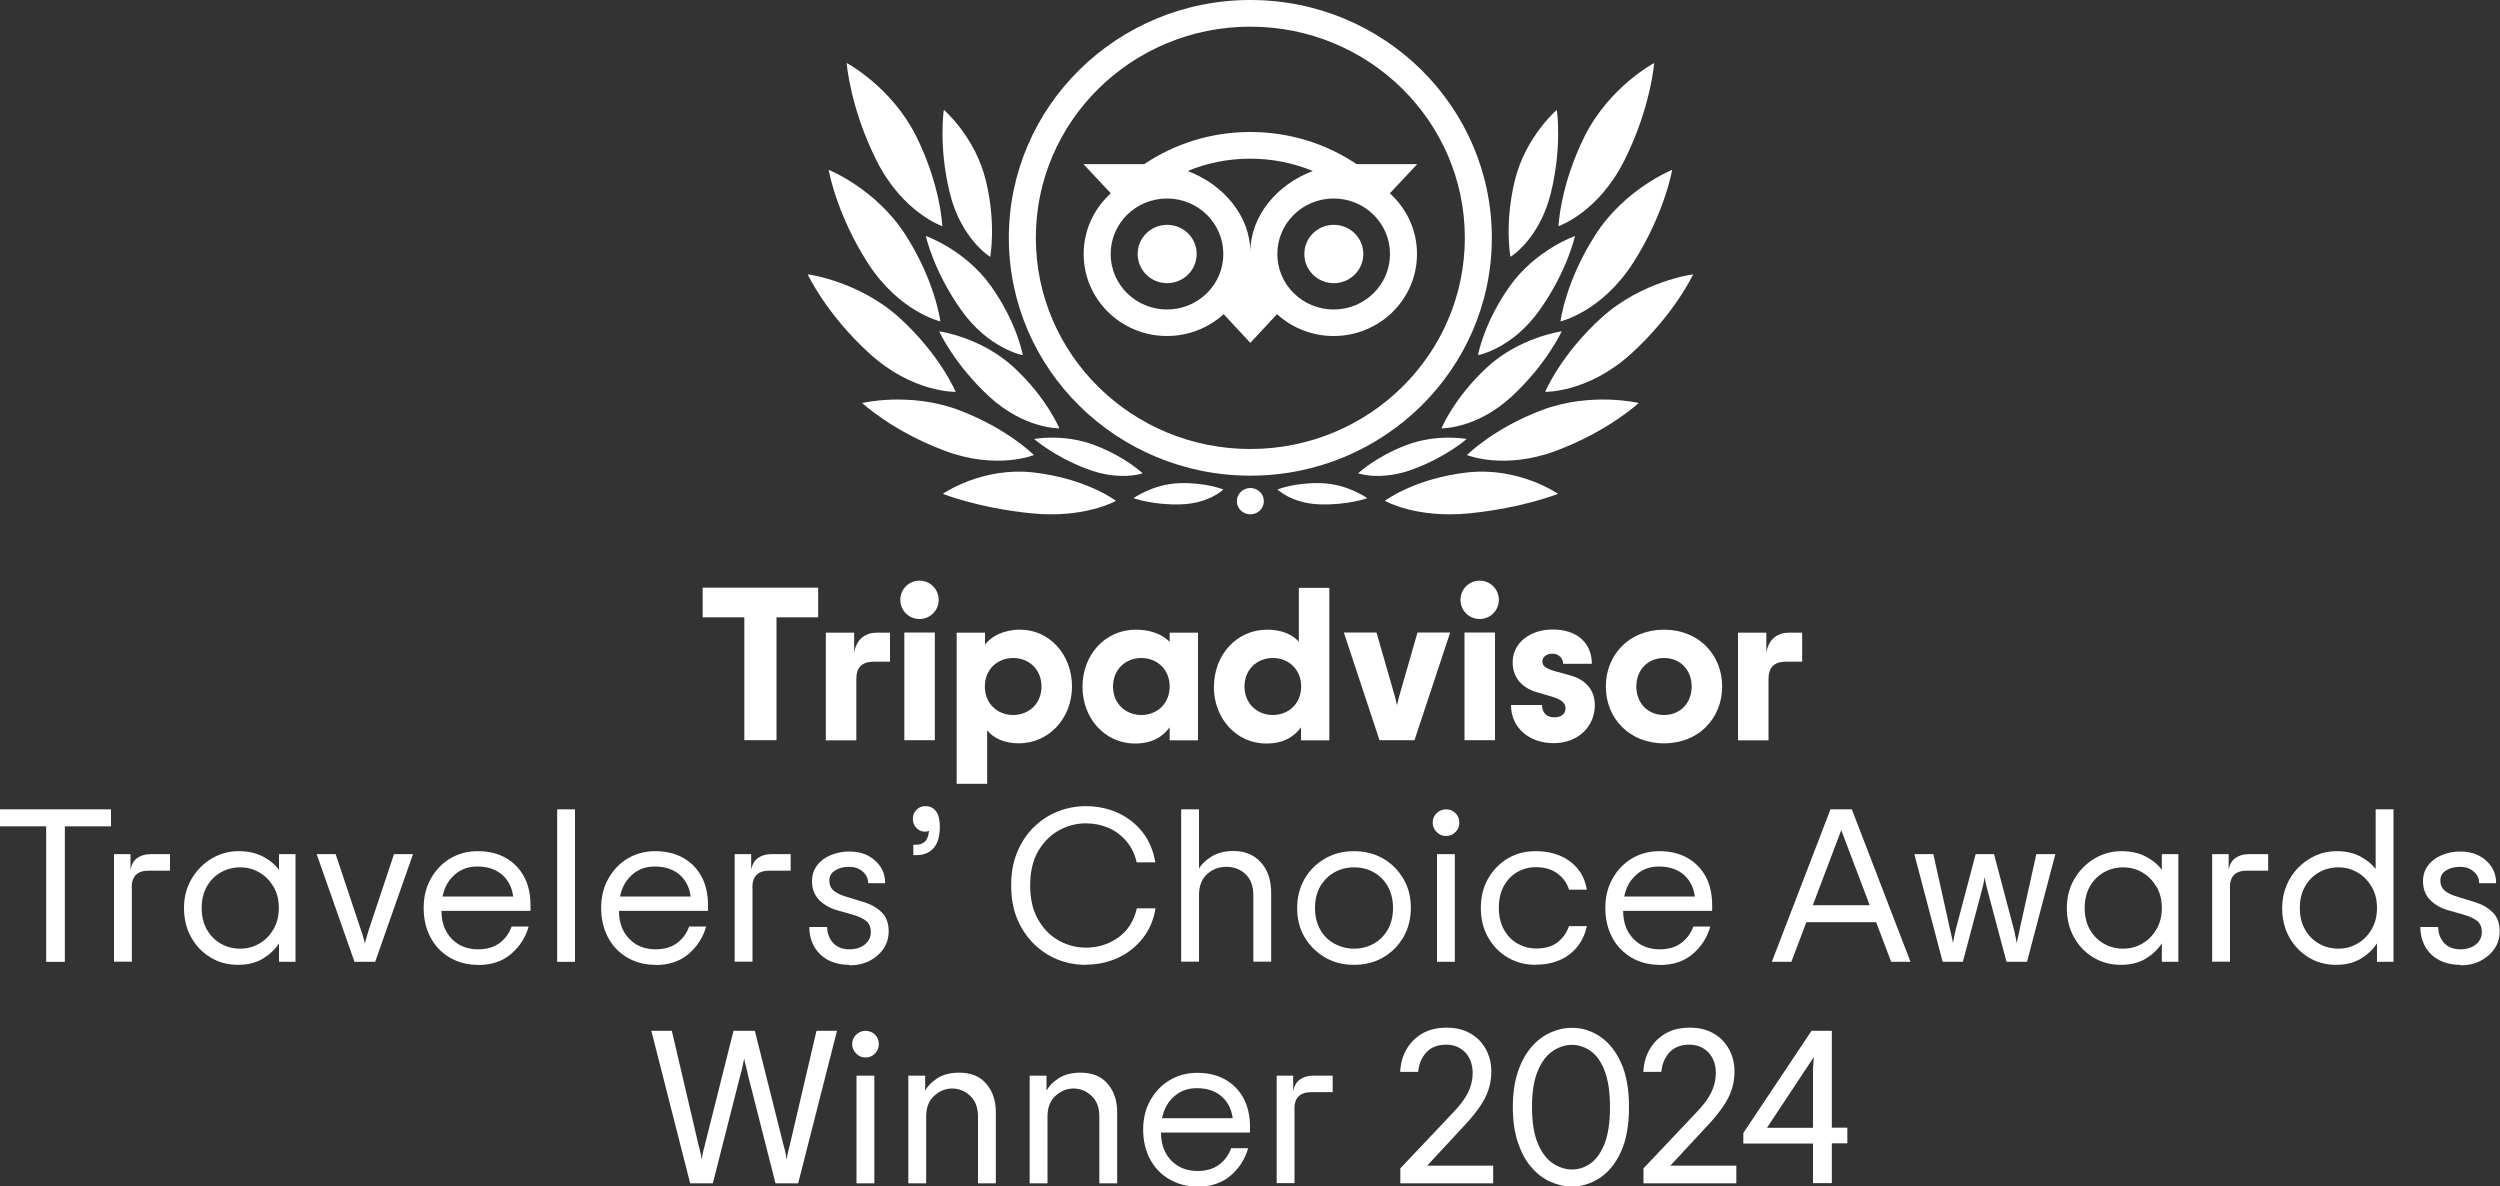 <?xml version="1.0" encoding="UTF-8"?>
<svg id="Layer_2" data-name="Layer 2" xmlns="http://www.w3.org/2000/svg" width="150" height="71.19" viewBox="0 0 150 71.19">
  <rect x="0" y="0" width="150" height="71.19" fill="#333333" stroke="none"/>
  <defs>
    <style>
      .cls-1 {
        fill: #fff;
        stroke-width: 0px;
      }
    </style>
  </defs>
  <g id="Layer_1-2" data-name="Layer 1">
    <g>
      <g>
        <path class="cls-1" d="M80.02,18.57c-1.87,0-3.38-1.49-3.38-3.33s1.51-3.33,3.38-3.33,3.38,1.49,3.38,3.33-1.51,3.33-3.38,3.33ZM75.02,15.14c0-2.19-1.62-4.07-3.76-4.88,1.16-.48,2.42-.74,3.75-.74s2.6.26,3.76.74c-2.14.8-3.75,2.69-3.75,4.88ZM70.02,18.57c-1.87,0-3.38-1.49-3.38-3.33s1.51-3.33,3.38-3.33,3.38,1.49,3.38,3.33-1.51,3.33-3.38,3.33ZM83.39,11.6l1.64-1.75h-3.63c-1.82-1.22-4.01-1.93-6.38-1.93s-4.55.71-6.37,1.93h-3.64l1.64,1.75c-1,.9-1.63,2.2-1.63,3.64,0,2.72,2.24,4.92,5,4.92,1.31,0,2.51-.5,3.4-1.31l1.6,1.72,1.6-1.72c.89.81,2.09,1.31,3.4,1.31,2.76,0,5-2.2,5-4.92,0-1.44-.63-2.74-1.63-3.64ZM81.8,15.24c0,.96-.79,1.75-1.77,1.75s-1.77-.78-1.77-1.75.79-1.75,1.77-1.75,1.77.78,1.77,1.75ZM71.8,15.24c0,.96-.79,1.75-1.77,1.75s-1.77-.78-1.77-1.75.79-1.75,1.77-1.75,1.77.78,1.77,1.75ZM75.02,26.94c-7.11,0-12.87-5.67-12.87-12.67s5.76-12.67,12.87-12.67,12.87,5.67,12.87,12.67-5.76,12.67-12.87,12.67ZM75.02,0c-8,0-14.49,6.39-14.49,14.27s6.49,14.27,14.49,14.27,14.49-6.39,14.49-14.27S83.03,0,75.02,0Z"/>
        <path class="cls-1" d="M66.96,30.05s-1.75-1.33-4.92-1.7c-3.13-.36-5.47,1.28-5.47,1.28,0,0,2.11.85,5.32,1.17,3.21.32,5.07-.75,5.07-.75Z"/>
        <path class="cls-1" d="M62.04,27.31s-1.58-1.6-4.52-2.71c-2.94-1.1-5.79-.42-5.79-.42,0,0,1.81,1.69,4.94,2.86,3.13,1.18,5.37.26,5.37.26Z"/>
        <path class="cls-1" d="M57.34,23.51s-.92-2.21-3.37-4.44c-2.45-2.22-5.51-2.61-5.51-2.61,0,0,1.11,2.39,3.72,4.76,2.61,2.37,5.17,2.29,5.17,2.29Z"/>
        <path class="cls-1" d="M56.42,19.27s-.3-2.38-2.08-5.16c-1.77-2.78-4.62-3.92-4.62-3.92,0,0,.44,2.6,2.33,5.56,1.89,2.96,4.36,3.53,4.36,3.53Z"/>
        <path class="cls-1" d="M56.54,13.58s-.09-2.44-1.57-5.41c-1.49-2.97-4.17-4.39-4.17-4.39,0,0,.2,2.67,1.78,5.83,1.58,3.16,3.96,3.96,3.96,3.96Z"/>
        <path class="cls-1" d="M63.56,25.7s-.74-1.81-2.72-3.65c-1.98-1.83-4.49-2.17-4.49-2.17,0,0,.89,1.96,3,3.91,2.11,1.95,4.2,1.91,4.2,1.91Z"/>
        <path class="cls-1" d="M68.56,28.4s-1.02-.98-2.88-1.69c-1.86-.71-3.63-.37-3.63-.37,0,0,1.17,1.04,3.15,1.79,1.98.76,3.36.27,3.36.27Z"/>
        <path class="cls-1" d="M73.41,29.37s-1.06-.43-2.64-.38c-1.58.05-2.76.9-2.76.9,0,0,1.18.43,2.87.37,1.69-.06,2.53-.9,2.53-.9Z"/>
        <path class="cls-1" d="M61.37,21.31s-.34-1.93-1.9-4.13c-1.56-2.2-3.92-3.02-3.92-3.02,0,0,.46,2.1,2.12,4.44,1.66,2.34,3.7,2.71,3.7,2.71Z"/>
        <path class="cls-1" d="M59.41,15.42s.38-1.96-.26-4.59c-.64-2.63-2.52-4.24-2.52-4.24,0,0-.33,2.16.35,4.96.68,2.8,2.43,3.86,2.43,3.86Z"/>
        <path class="cls-1" d="M83.09,30.05s1.75-1.33,4.92-1.7c3.13-.36,5.47,1.28,5.47,1.28,0,0-2.11.85-5.32,1.17-3.21.32-5.07-.75-5.07-.75Z"/>
        <path class="cls-1" d="M88.01,27.31s1.58-1.6,4.52-2.71c2.94-1.1,5.79-.42,5.79-.42,0,0-1.81,1.69-4.94,2.86-3.13,1.18-5.37.26-5.37.26Z"/>
        <path class="cls-1" d="M92.71,23.51s.92-2.21,3.37-4.44c2.45-2.22,5.51-2.61,5.51-2.61,0,0-1.11,2.39-3.72,4.76-2.61,2.37-5.17,2.29-5.17,2.29Z"/>
        <path class="cls-1" d="M93.63,19.27s.3-2.38,2.08-5.16c1.77-2.78,4.62-3.92,4.62-3.92,0,0-.44,2.6-2.33,5.56s-4.36,3.53-4.36,3.53Z"/>
        <path class="cls-1" d="M93.51,13.58s.09-2.44,1.57-5.41c1.49-2.97,4.17-4.39,4.17-4.39,0,0-.2,2.67-1.78,5.83-1.58,3.16-3.96,3.96-3.96,3.96Z"/>
        <path class="cls-1" d="M86.49,25.7s.74-1.81,2.72-3.65c1.98-1.83,4.49-2.17,4.49-2.17,0,0-.89,1.96-3,3.91-2.11,1.95-4.2,1.91-4.2,1.91Z"/>
        <path class="cls-1" d="M81.49,28.4s1.02-.98,2.88-1.69c1.86-.71,3.63-.37,3.63-.37,0,0-1.17,1.04-3.15,1.79-1.98.76-3.36.27-3.36.27Z"/>
        <path class="cls-1" d="M76.64,29.37s1.06-.43,2.64-.38c1.58.05,2.76.9,2.76.9,0,0-1.18.43-2.87.37-1.69-.06-2.53-.9-2.53-.9Z"/>
        <path class="cls-1" d="M88.68,21.31s.34-1.93,1.9-4.13c1.56-2.2,3.92-3.02,3.92-3.02,0,0-.46,2.1-2.12,4.44-1.66,2.34-3.7,2.71-3.7,2.71Z"/>
        <path class="cls-1" d="M90.63,15.42s-.38-1.96.26-4.59c.64-2.63,2.52-4.24,2.52-4.24,0,0,.33,2.16-.35,4.96-.68,2.8-2.43,3.86-2.43,3.86Z"/>
        <path class="cls-1" d="M75.83,30.07c0,.44-.36.79-.81.79s-.81-.36-.81-.79.36-.79.81-.79.81.35.81.79Z"/>
      </g>
      <g>
        <path class="cls-1" d="M49.09,37.04h-2.5v7.37h-1.93v-7.37h-2.5v-1.78h6.93v1.78Z"/>
        <g>
          <path class="cls-1" d="M53.4,37.96v1.74h-.97c-.71,0-1.05.34-1.05,1.05v3.67h-1.83v-6.46h1.7v1.2c.14-.86.73-1.2,1.35-1.2h.8Z"/>
          <path class="cls-1" d="M54.02,35.99c0-.64.51-1.15,1.15-1.15s1.15.51,1.15,1.15-.51,1.15-1.15,1.15-1.15-.51-1.15-1.15ZM54.26,44.41v-6.46h1.83v6.46h-1.83Z"/>
          <path class="cls-1" d="M57.4,47.03v-9.07h1.7v.72c.37-.51,1.14-.9,2.1-.9,1.79,0,3.12,1.52,3.12,3.41s-1.37,3.41-3.2,3.41c-.89,0-1.54-.34-1.89-.78v3.21h-1.83ZM62.49,41.19c0-1.03-.76-1.71-1.7-1.71s-1.7.68-1.7,1.71.76,1.71,1.7,1.71,1.7-.68,1.7-1.71Z"/>
          <path class="cls-1" d="M64.95,41.19c0-1.89,1.35-3.41,3.2-3.41.91,0,1.59.29,2.03.73v-.55h1.7v6.46h-1.7v-.78c-.42.56-1.03.97-2.08.97-1.82,0-3.15-1.52-3.15-3.41ZM70.18,41.19c0-1.03-.76-1.71-1.7-1.71s-1.7.68-1.7,1.71.76,1.71,1.7,1.71,1.7-.68,1.7-1.71Z"/>
          <path class="cls-1" d="M72.84,41.19c0-1.89,1.35-3.41,3.2-3.41.91,0,1.56.33,1.89.73v-3.24h1.83v9.15h-1.7v-.78c-.42.56-1.03.97-2.08.97-1.82,0-3.15-1.52-3.15-3.41ZM78.07,41.19c0-1.03-.76-1.71-1.7-1.71s-1.7.68-1.7,1.71.76,1.71,1.7,1.71,1.7-.68,1.7-1.71Z"/>
          <path class="cls-1" d="M82.77,44.41l-2.14-6.46h1.96l.98,3.41c.12.39.18.65.25.95.07-.3.13-.56.25-.95l.98-3.41h1.96l-2.14,6.46h-2.09Z"/>
          <path class="cls-1" d="M87.63,35.99c0-.64.51-1.15,1.15-1.15s1.15.51,1.15,1.15-.51,1.15-1.15,1.15-1.15-.51-1.15-1.15ZM87.87,44.41v-6.46h1.83v6.46h-1.83Z"/>
          <path class="cls-1" d="M90.66,42.3h1.86c0,.44.27.74.72.74s.69-.21.69-.54c0-.35-.29-.55-.88-.72l-.85-.25c-.85-.25-1.44-.85-1.44-1.79,0-1.19,1.07-1.97,2.4-1.97,1.52,0,2.35.86,2.35,2.06h-1.72c0-.31-.25-.61-.64-.61-.37,0-.61.21-.61.46,0,.3.24.44.75.59l.94.26c.86.24,1.46.82,1.46,1.79,0,1.22-.95,2.27-2.48,2.27-1.41,0-2.55-.88-2.55-2.3Z"/>
          <path class="cls-1" d="M96.35,41.19c0-1.89,1.39-3.41,3.49-3.41s3.49,1.52,3.49,3.41-1.39,3.41-3.49,3.41-3.49-1.52-3.49-3.41ZM101.5,41.19c0-1.03-.72-1.71-1.66-1.71s-1.66.68-1.66,1.71.72,1.71,1.66,1.71,1.66-.68,1.66-1.71Z"/>
          <path class="cls-1" d="M108.13,37.96v1.74h-.97c-.71,0-1.05.34-1.05,1.05v3.67h-1.83v-6.46h1.7v1.2c.14-.86.73-1.2,1.35-1.2h.8Z"/>
        </g>
      </g>
      <path class="cls-1" d="M0,49.58v-1.02h6.66v1.02H0ZM2.77,57.71v-9.15h1.12v9.15h-1.12Z"/>
      <path class="cls-1" d="M6.84,57.71v-6.46h.99v.91h.08v5.54h-1.07ZM7.91,53.27l-.08-1.1c.07-.32.21-.56.42-.7.21-.14.47-.22.76-.22h1.19v.99h-1.29c-.67,0-1.01.34-1.01,1.02Z"/>
      <path class="cls-1" d="M14.27,57.89c-.61,0-1.16-.15-1.65-.45-.49-.3-.88-.71-1.16-1.22-.28-.51-.42-1.09-.42-1.74s.15-1.22.45-1.74c.3-.51.7-.92,1.2-1.22.5-.3,1.04-.45,1.62-.45s1.05.11,1.46.32c.41.21.73.48.97.8v-.94h.99v6.46h-.99v-1.11c-.24.37-.56.67-.97.92-.41.25-.91.37-1.49.37ZM14.41,56.92c.41,0,.79-.1,1.14-.3.35-.2.63-.48.85-.85.22-.37.33-.8.33-1.29s-.11-.93-.33-1.29c-.22-.37-.5-.65-.85-.85-.35-.2-.73-.3-1.14-.3s-.8.1-1.16.3c-.35.2-.63.48-.84.85-.21.37-.31.8-.31,1.29s.1.93.31,1.29c.21.37.49.65.84.85.35.2.74.3,1.16.3Z"/>
      <path class="cls-1" d="M21.27,57.71l-2.27-6.46h1.14l1.52,4.56c.04.12.09.25.12.37.04.13.08.27.11.42.04-.16.08-.3.12-.42.04-.13.08-.25.11-.37l1.52-4.56h1.14l-2.27,6.46h-1.23Z"/>
      <g>
        <path class="cls-1" d="M28.67,57.89c-.64,0-1.2-.15-1.69-.44-.49-.29-.88-.69-1.15-1.21-.27-.51-.41-1.1-.41-1.76s.14-1.25.43-1.76c.29-.51.67-.92,1.16-1.21.49-.29,1.04-.44,1.65-.44.64,0,1.2.13,1.68.4.47.27.84.64,1.1,1.12.26.48.39,1.06.39,1.72v.34h-5.74v-.86h5.14l-.42.22c-.03-.63-.25-1.12-.63-1.48-.39-.36-.9-.54-1.54-.54s-1.13.22-1.54.67c-.41.44-.61,1.06-.61,1.86v.12c0,.49.1.91.29,1.25.2.35.46.61.79.8.33.18.7.27,1.1.27.54,0,.98-.13,1.32-.39.34-.26.57-.59.71-.98h1.02c-.19.67-.55,1.22-1.07,1.66-.52.44-1.18.65-1.97.65Z"/>
        <path class="cls-1" d="M33.43,57.71v-9.15h1.07v9.15h-1.07Z"/>
        <path class="cls-1" d="M39.32,57.89c-.64,0-1.2-.15-1.69-.44-.49-.29-.88-.69-1.15-1.21-.27-.51-.41-1.1-.41-1.76s.14-1.25.43-1.76c.29-.51.67-.92,1.16-1.21.49-.29,1.04-.44,1.65-.44.64,0,1.2.13,1.68.4.47.27.84.64,1.1,1.12.26.48.39,1.06.39,1.72v.34h-5.74v-.86h5.14l-.42.22c-.03-.63-.25-1.12-.63-1.48-.39-.36-.9-.54-1.54-.54s-1.13.22-1.54.67c-.41.44-.61,1.06-.61,1.86v.12c0,.49.1.91.29,1.25.2.35.46.61.79.8.33.18.7.27,1.1.27.54,0,.98-.13,1.32-.39.34-.26.57-.59.71-.98h1.02c-.19.67-.55,1.22-1.07,1.66-.52.44-1.18.65-1.97.65Z"/>
        <path class="cls-1" d="M44.08,57.71v-6.46h.99v.91h.08v5.54h-1.07ZM45.15,53.27l-.08-1.1c.07-.32.21-.56.42-.7.21-.14.47-.22.76-.22h1.19v.99h-1.29c-.67,0-1.01.34-1.01,1.02Z"/>
        <path class="cls-1" d="M50.97,57.89c-.5,0-.93-.1-1.29-.29-.36-.2-.64-.47-.83-.81-.19-.34-.29-.73-.29-1.17h1.07c0,.37.12.69.35.95.24.26.56.39.98.39.38,0,.69-.1.93-.29.24-.2.36-.44.36-.74,0-.28-.08-.49-.25-.65-.17-.15-.45-.29-.84-.4l-.95-.27c-.44-.13-.8-.34-1.08-.63-.27-.29-.41-.66-.41-1.1,0-.37.1-.69.31-.96.2-.27.47-.47.81-.61.34-.14.7-.22,1.1-.22.44,0,.81.08,1.14.25.32.17.57.39.76.68.18.29.27.61.27.97h-1.02c0-.28-.11-.51-.33-.7-.22-.19-.49-.28-.82-.28s-.61.07-.84.22c-.23.14-.34.35-.34.61,0,.24.08.44.25.59.17.15.44.28.82.39l.95.29c.44.13.81.33,1.1.61.29.27.44.66.44,1.14,0,.4-.1.76-.31,1.06-.21.31-.49.55-.84.73-.35.18-.76.27-1.21.27Z"/>
        <path class="cls-1" d="M54.8,51.32v-.63h.1c.25,0,.45-.06.59-.19.14-.13.22-.34.25-.65-.05.03-.14.05-.25.05-.19,0-.36-.07-.5-.22-.14-.14-.22-.32-.22-.54s.07-.4.22-.55c.14-.15.32-.22.54-.22.28,0,.49.11.64.32.15.21.22.51.22.9,0,.57-.12,1.01-.37,1.29-.25.29-.6.43-1.06.43h-.16Z"/>
        <path class="cls-1" d="M65.14,57.89c-.57,0-1.13-.1-1.66-.31s-1.01-.52-1.43-.93c-.42-.41-.76-.91-1.01-1.5-.25-.59-.37-1.26-.37-2.02s.12-1.43.37-2.02.58-1.09,1.01-1.5c.42-.41.9-.72,1.44-.93.54-.21,1.09-.31,1.65-.31.71,0,1.37.14,1.95.41s1.08.66,1.47,1.16c.39.5.64,1.1.76,1.8h-1.12c-.11-.5-.32-.92-.62-1.27-.3-.35-.66-.62-1.08-.8-.42-.18-.87-.27-1.35-.27-.57,0-1.1.14-1.61.42-.51.28-.93.7-1.25,1.25-.32.55-.48,1.24-.48,2.06s.16,1.49.48,2.05c.32.56.74.98,1.25,1.26.51.28,1.05.42,1.61.42.74,0,1.39-.21,1.96-.62.57-.41.93-1,1.1-1.74h1.12c-.11.7-.37,1.3-.77,1.8-.4.51-.9.9-1.48,1.17-.59.27-1.23.41-1.93.41Z"/>
        <path class="cls-1" d="M70.87,57.71v-9.15h1.07v3.55c.15-.26.4-.5.76-.72s.79-.33,1.3-.33c.7,0,1.25.23,1.66.69.41.46.61,1.07.61,1.82v4.13h-1.07v-4c0-.54-.16-.96-.47-1.25-.31-.3-.7-.44-1.15-.44s-.84.15-1.16.44c-.32.3-.48.71-.48,1.25v4h-1.07Z"/>
        <path class="cls-1" d="M81.24,57.89c-.65,0-1.24-.15-1.75-.45-.51-.3-.92-.71-1.22-1.22-.3-.51-.44-1.09-.44-1.74s.15-1.22.44-1.74c.3-.51.7-.92,1.22-1.22.51-.3,1.1-.45,1.75-.45s1.25.15,1.76.45c.51.3.91.71,1.21,1.22.3.51.44,1.09.44,1.74s-.15,1.22-.44,1.74c-.3.51-.7.92-1.21,1.22s-1.1.45-1.76.45ZM81.24,56.92c.43,0,.82-.1,1.17-.29.35-.2.64-.48.85-.84.21-.37.32-.8.32-1.31s-.11-.94-.32-1.31c-.21-.37-.5-.65-.85-.84-.35-.2-.74-.29-1.17-.29s-.81.1-1.16.29c-.36.2-.64.48-.86.84-.21.37-.32.8-.32,1.31s.11.94.32,1.31c.21.37.5.65.86.84s.74.29,1.16.29Z"/>
        <path class="cls-1" d="M86.76,50.16c-.22,0-.41-.08-.56-.24-.16-.16-.24-.34-.24-.56s.08-.42.24-.57c.16-.15.34-.23.56-.23s.42.08.57.23c.15.15.23.34.23.57s-.08.41-.23.56c-.15.16-.34.24-.57.24ZM86.22,57.71v-6.46h1.07v6.46h-1.07Z"/>
        <path class="cls-1" d="M92.15,57.89c-.63,0-1.19-.15-1.69-.44-.5-.3-.89-.7-1.18-1.22-.29-.51-.43-1.1-.43-1.75s.14-1.24.43-1.75c.29-.51.68-.92,1.18-1.22.5-.3,1.06-.44,1.68-.44.57,0,1.06.1,1.5.29.43.19.78.46,1.05.8s.44.75.52,1.22h-1.07c-.11-.38-.34-.7-.68-.96-.34-.26-.78-.39-1.31-.39-.4,0-.77.1-1.11.29-.34.2-.61.48-.81.84s-.3.8-.3,1.31.1.94.31,1.31c.2.37.48.65.82.84s.71.29,1.1.29c.54,0,.97-.12,1.29-.37.32-.25.55-.57.69-.97h1.07c-.1.47-.29.88-.56,1.22s-.61.61-1.03.8c-.42.19-.91.29-1.46.29Z"/>
        <path class="cls-1" d="M99.57,57.89c-.64,0-1.2-.15-1.69-.44-.49-.29-.88-.69-1.15-1.21-.27-.51-.41-1.1-.41-1.76s.14-1.25.43-1.76c.29-.51.67-.92,1.16-1.21.49-.29,1.04-.44,1.65-.44.64,0,1.2.13,1.68.4.47.27.84.64,1.1,1.12.26.48.39,1.06.39,1.72v.34h-5.74v-.86h5.14l-.42.22c-.03-.63-.25-1.12-.63-1.48-.39-.36-.9-.54-1.54-.54s-1.13.22-1.54.67c-.41.44-.61,1.06-.61,1.86v.12c0,.49.1.91.29,1.25.2.35.46.61.79.8.33.18.7.27,1.1.27.54,0,.98-.13,1.32-.39.34-.26.57-.59.71-.98h1.02c-.19.67-.55,1.22-1.07,1.66-.52.44-1.18.65-1.97.65Z"/>
      </g>
      <g>
        <path class="cls-1" d="M106.31,57.71l3.52-9.15h1.28l3.52,9.15h-1.16l-2.76-7.28c-.04-.12-.08-.23-.12-.32-.03-.09-.07-.19-.12-.31-.03.11-.07.22-.11.31-.04.09-.08.2-.12.32l-2.76,7.28h-1.16ZM107.95,55.33v-1.02h5.02v1.02h-5.02Z"/>
        <path class="cls-1" d="M116.56,57.71l-1.7-6.46h1.14l.99,4.46c.03.13.06.26.09.39.03.13.07.29.1.49.03-.2.07-.36.09-.49.03-.13.06-.25.09-.39l1.18-4.46h1.1l1.18,4.46c.03.13.07.26.09.39.03.13.06.29.09.49.04-.2.08-.36.11-.49.03-.13.06-.25.08-.39l.99-4.46h1.14l-1.7,6.46h-1.23l-1.15-4.33c-.03-.1-.05-.22-.08-.33-.03-.12-.05-.26-.08-.42-.03.17-.05.31-.08.42-.03.12-.05.23-.08.33l-1.15,4.33h-1.23Z"/>
      </g>
      <path class="cls-1" d="M127.24,57.89c-.61,0-1.16-.15-1.65-.45-.49-.3-.88-.71-1.16-1.22-.28-.51-.42-1.09-.42-1.74s.15-1.22.45-1.74c.3-.51.7-.92,1.2-1.22.5-.3,1.04-.45,1.62-.45s1.05.11,1.46.32c.41.21.73.48.97.8v-.94h.99v6.46h-.99v-1.11c-.24.37-.56.67-.97.92s-.91.37-1.49.37ZM127.39,56.92c.41,0,.79-.1,1.14-.3.35-.2.63-.48.85-.85s.33-.8.33-1.29-.11-.93-.33-1.29-.5-.65-.85-.85-.73-.3-1.14-.3-.8.1-1.16.3c-.35.2-.63.48-.84.85-.21.37-.31.8-.31,1.29s.1.93.31,1.29c.21.37.49.65.84.85.35.2.74.3,1.16.3Z"/>
      <path class="cls-1" d="M132.73,57.71v-6.46h.99v.91h.08v5.54h-1.07ZM133.8,53.27l-.08-1.1c.07-.32.21-.56.42-.7.21-.14.47-.22.76-.22h1.19v.99h-1.29c-.67,0-1.01.34-1.01,1.02Z"/>
      <g>
        <path class="cls-1" d="M140.16,57.89c-.61,0-1.16-.15-1.65-.45-.49-.3-.88-.71-1.16-1.22-.28-.51-.42-1.09-.42-1.74,0-.49.09-.94.26-1.35.17-.41.41-.77.71-1.08.3-.3.65-.54,1.04-.72.39-.17.81-.26,1.25-.26.57,0,1.05.11,1.45.33.4.22.7.47.9.74v-3.58h1.07v9.15h-.99v-1.11c-.24.37-.56.67-.97.92s-.91.37-1.49.37ZM140.3,56.92c.41,0,.79-.1,1.14-.3.35-.2.63-.48.85-.85s.33-.8.33-1.29-.11-.93-.33-1.29-.5-.65-.85-.85-.73-.3-1.14-.3-.8.1-1.16.3c-.35.2-.63.48-.84.85-.21.37-.31.8-.31,1.29s.1.93.31,1.29c.21.37.49.65.84.85.35.2.74.3,1.16.3Z"/>
        <path class="cls-1" d="M147.63,57.89c-.5,0-.93-.1-1.29-.29s-.64-.47-.83-.81c-.19-.34-.29-.73-.29-1.17h1.07c0,.37.12.69.35.95.24.26.56.39.98.39.38,0,.69-.1.93-.29.24-.2.36-.44.36-.74,0-.28-.08-.49-.25-.65-.17-.15-.45-.29-.84-.4l-.95-.27c-.44-.13-.8-.34-1.08-.63-.27-.29-.41-.66-.41-1.1,0-.37.1-.69.31-.96.2-.27.47-.47.81-.61.34-.14.7-.22,1.1-.22.44,0,.81.08,1.14.25.32.17.57.39.76.68.18.29.27.61.27.97h-1.02c0-.28-.11-.51-.33-.7-.22-.19-.49-.28-.82-.28s-.61.07-.84.22c-.23.14-.34.35-.34.61,0,.24.09.44.25.59.17.15.44.28.82.39l.95.29c.44.13.81.33,1.1.61.29.27.44.66.44,1.14,0,.4-.1.76-.31,1.06-.21.31-.49.55-.84.73-.35.18-.76.27-1.21.27Z"/>
      </g>
      <g>
        <g>
          <path class="cls-1" d="M41.41,71l-2.33-9.15h1.23l1.62,6.93c.03.11.07.23.09.35.03.12.05.27.08.45.03-.18.05-.33.08-.45.03-.12.06-.23.09-.35l1.74-6.93h1.28l1.74,6.93c.03.11.07.23.09.35.03.12.05.27.08.45.03-.18.05-.33.08-.45.03-.12.06-.23.09-.35l1.62-6.93h1.23l-2.33,9.15h-1.36l-1.66-6.53c-.03-.17-.07-.33-.11-.48-.04-.16-.08-.32-.11-.48-.03.17-.07.33-.1.48-.03.16-.07.32-.12.48l-1.66,6.53h-1.36Z"/>
          <path class="cls-1" d="M51.93,63.45c-.22,0-.41-.08-.56-.24-.16-.16-.24-.34-.24-.56s.08-.42.24-.57c.16-.15.34-.23.56-.23s.42.08.57.23c.15.15.23.34.23.57s-.08.41-.23.56c-.15.16-.34.24-.57.24ZM51.39,71v-6.46h1.07v6.46h-1.07Z"/>
          <path class="cls-1" d="M54.5,71v-6.46h1.01v.9c.15-.28.39-.53.74-.75.34-.22.78-.33,1.3-.33.71,0,1.25.22,1.63.67.38.44.57,1.01.57,1.7v4.27h-1.07v-4.02c0-.53-.16-.94-.47-1.23-.31-.29-.68-.44-1.08-.44s-.76.15-1.08.44c-.32.29-.48.7-.48,1.23v4.02h-1.07Z"/>
          <path class="cls-1" d="M61.78,71v-6.46h1.01v.9c.15-.28.39-.53.74-.75.34-.22.78-.33,1.3-.33.71,0,1.25.22,1.63.67.38.44.57,1.01.57,1.7v4.27h-1.07v-4.02c0-.53-.16-.94-.47-1.23-.31-.29-.68-.44-1.08-.44s-.76.15-1.08.44c-.32.29-.48.7-.48,1.23v4.02h-1.07Z"/>
          <path class="cls-1" d="M71.84,71.19c-.64,0-1.2-.15-1.69-.44-.49-.29-.88-.69-1.15-1.21-.27-.51-.41-1.1-.41-1.76s.14-1.25.43-1.76c.29-.51.67-.92,1.16-1.21.49-.29,1.04-.44,1.65-.44.64,0,1.2.13,1.68.4.47.27.84.64,1.1,1.12.26.48.39,1.06.39,1.72v.34h-5.74v-.86h5.14l-.42.22c-.03-.63-.25-1.12-.63-1.48-.39-.36-.9-.54-1.54-.54s-1.13.22-1.54.67c-.41.44-.61,1.06-.61,1.86v.12c0,.49.1.91.29,1.25.2.35.46.61.79.8.33.18.7.27,1.1.27.54,0,.98-.13,1.32-.39.34-.26.57-.59.71-.98h1.02c-.19.67-.55,1.22-1.07,1.66-.52.44-1.18.65-1.97.65Z"/>
          <path class="cls-1" d="M76.6,71v-6.46h.99v.91h.08v5.54h-1.07ZM77.67,66.56l-.08-1.1c.07-.32.21-.56.42-.7.21-.14.47-.22.76-.22h1.19v.99h-1.29c-.67,0-1.01.34-1.01,1.02Z"/>
          <path class="cls-1" d="M84.02,71v-.9l3.18-3.36c.41-.43.71-.83.89-1.2.18-.37.27-.76.27-1.16,0-.51-.15-.91-.44-1.23-.3-.31-.68-.47-1.14-.47-.51,0-.91.15-1.2.46-.28.31-.45.7-.49,1.17h-1.08c.03-.51.15-.96.38-1.35.23-.4.54-.71.95-.95s.9-.35,1.47-.35,1.02.12,1.42.35c.4.23.7.54.92.94.22.4.33.85.33,1.35,0,.38-.06.74-.17,1.08-.11.34-.28.66-.5.99-.22.32-.48.65-.78.98l-2.4,2.59h3.96v1.06h-5.55Z"/>
        </g>
        <path class="cls-1" d="M94.32,71.19c-.45,0-.89-.1-1.31-.29-.42-.19-.8-.48-1.14-.88-.34-.39-.6-.89-.8-1.48-.2-.6-.3-1.3-.3-2.11s.1-1.51.3-2.11c.2-.6.47-1.09.8-1.48s.71-.68,1.14-.88c.42-.19.86-.29,1.31-.29.6,0,1.16.17,1.68.52s.94.87,1.26,1.57c.32.7.48,1.59.48,2.67s-.16,1.97-.48,2.67c-.32.7-.74,1.22-1.26,1.57-.52.34-1.08.52-1.68.52ZM94.32,70.17c.4,0,.77-.12,1.12-.37.34-.24.62-.64.84-1.19.21-.55.32-1.28.32-2.18s-.11-1.63-.32-2.18c-.21-.55-.49-.94-.84-1.19-.34-.24-.72-.37-1.12-.37s-.78.12-1.15.37c-.37.24-.67.64-.9,1.19-.24.55-.35,1.28-.35,2.18s.12,1.63.35,2.18.54.95.9,1.19c.37.24.75.37,1.15.37Z"/>
        <path class="cls-1" d="M98.61,71v-.9l3.18-3.36c.41-.43.71-.83.89-1.2.18-.37.27-.76.27-1.16,0-.51-.15-.91-.44-1.23-.3-.31-.68-.47-1.14-.47-.51,0-.91.15-1.2.46-.28.31-.45.7-.49,1.17h-1.08c.03-.51.15-.96.38-1.35.23-.4.54-.71.95-.95s.9-.35,1.47-.35,1.02.12,1.42.35c.4.23.7.54.92.94.22.4.33.85.33,1.35,0,.38-.06.74-.17,1.08-.11.34-.28.66-.5.99-.22.32-.48.65-.78.98l-2.4,2.59h3.96v1.06h-5.55Z"/>
        <path class="cls-1" d="M108.78,71v-2.39h-4.18v-.63l4.09-6.13h1.22v5.81h.93v.94h-.93v2.39h-1.12ZM106.01,67.67h2.77v-3.38c0-.13,0-.27.02-.43.01-.16.02-.3.03-.44l-2.82,4.26Z"/>
      </g>
    </g>
  </g>
</svg>
